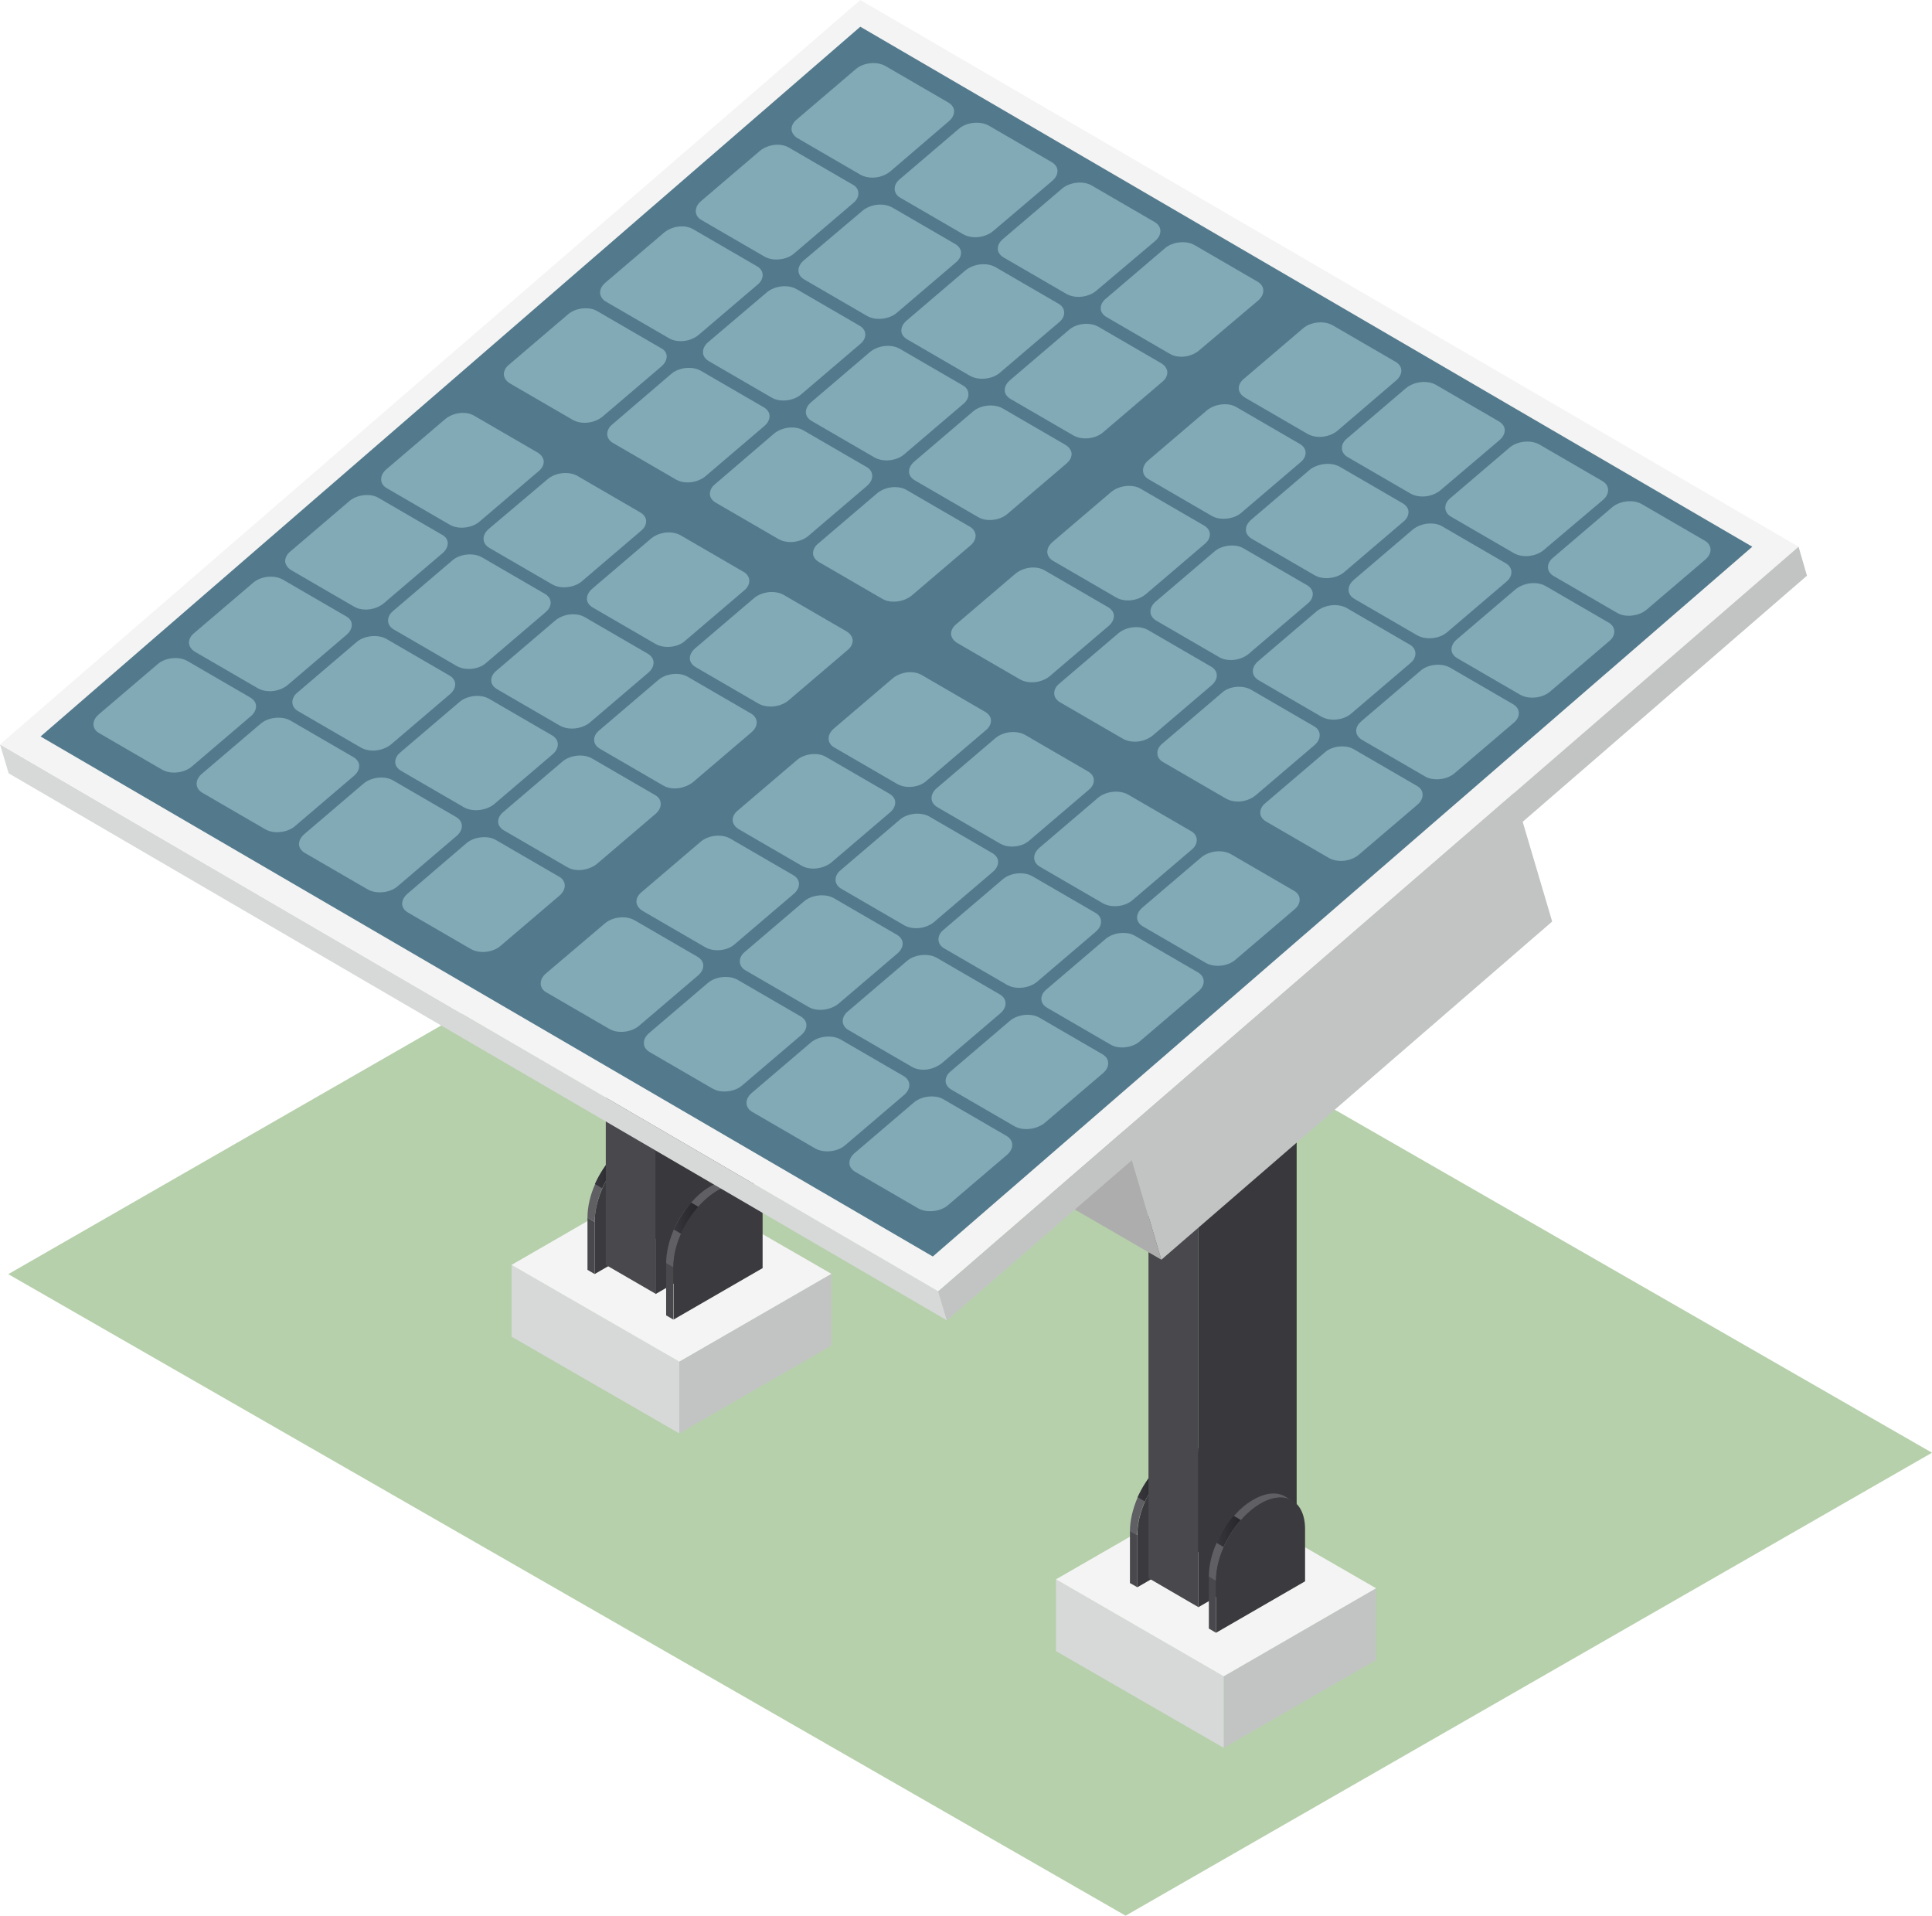 <svg width="467" height="463" viewBox="0 0 467 463" fill="none" xmlns="http://www.w3.org/2000/svg">
<path opacity="0.4" d="M2 307.95L272.081 463L467 351.109L196.918 196L2 307.95Z" fill="#4A8B2E"/>
<path d="M295.789 422.427L332.62 401.201V383.862L295.789 405.148V422.427Z" fill="#C2C4C4"/>
<path d="M255.25 399.05L295.789 422.429V405.149L255.25 381.71V399.05Z" fill="#D7D9D9"/>
<path d="M295.789 405.148L332.62 383.862L292.082 360.484L255.25 381.71L295.789 405.148Z" fill="#F4F4F4"/>
<path d="M164.188 346.432L200.959 325.206V307.867L164.188 329.093V346.432Z" fill="#C2C4C4"/>
<path d="M123.649 323.054L164.188 346.433V329.093L123.649 305.715V323.054Z" fill="#D7D9D9"/>
<path d="M164.188 329.093L200.959 307.867L160.421 284.489L123.649 305.715L164.188 329.093Z" fill="#F4F4F4"/>
<path d="M143.739 295.31V307.926L142.005 306.91V294.294L143.739 295.31Z" fill="#48484D"/>
<path d="M143.858 286.162C144.875 283.77 146.31 281.558 148.044 279.645C149.479 278.03 151.033 276.655 152.767 275.699C155.757 273.965 158.507 273.785 160.421 274.921L162.155 275.938C160.182 274.802 157.491 274.981 154.501 276.715C152.827 277.672 151.213 279.047 149.778 280.661C148.104 282.575 146.669 284.847 145.592 287.179C144.396 289.869 143.739 292.679 143.739 295.31L142.005 294.294C142.005 291.663 142.663 288.853 143.858 286.162Z" fill="#5F5F64"/>
<path d="M154.442 276.715C160.421 273.247 165.264 275.997 165.264 282.873V295.489L143.739 307.926V295.31C143.739 288.434 148.522 280.123 154.442 276.715Z" fill="#3B3B3F"/>
<path d="M147.984 279.644L149.718 280.66C148.044 282.574 146.609 284.846 145.533 287.178L143.799 286.161C144.875 283.829 146.31 281.557 147.984 279.644Z" fill="url(#paint0_linear_21_374)"/>
<path d="M158.507 142.483L146.429 135.487V305.714L158.507 312.71V142.483Z" fill="#48484D"/>
<path d="M148.462 126.579C149.598 123.948 151.213 121.436 153.066 119.344C154.621 117.55 156.415 116.055 158.268 114.979C161.557 113.066 164.546 112.886 166.759 114.142L178.836 121.137C176.684 119.882 173.694 120.061 170.346 121.975C168.493 123.051 166.699 124.546 165.144 126.339C163.291 128.432 161.676 130.943 160.54 133.574C159.225 136.504 158.448 139.613 158.507 142.483L146.429 135.487C146.429 132.617 147.207 129.508 148.462 126.579Z" fill="#5F5F64"/>
<path d="M165.144 126.339L153.066 119.344C151.213 121.436 149.598 123.948 148.462 126.579L160.54 133.574C161.676 130.943 163.291 128.432 165.144 126.339Z" fill="url(#paint1_linear_21_374)"/>
<path d="M170.346 121.975C163.769 125.741 158.448 134.949 158.448 142.543V312.77L182.245 299.018V128.791C182.304 121.197 176.923 118.148 170.346 121.975Z" fill="#39393D"/>
<path d="M162.753 306.312V318.928L161.019 317.912V305.296L162.753 306.312Z" fill="#48484D"/>
<path d="M162.872 297.164C163.889 294.772 165.324 292.56 167.057 290.646C168.492 289.032 170.047 287.657 171.781 286.7C174.771 284.966 177.521 284.787 179.434 285.923L181.168 286.939C179.195 285.803 176.505 285.982 173.515 287.716C171.841 288.673 170.226 290.048 168.791 291.663C167.117 293.576 165.682 295.848 164.606 298.18C163.41 300.871 162.752 303.681 162.752 306.312L161.019 305.295C161.019 302.664 161.736 299.854 162.872 297.164Z" fill="#5F5F64"/>
<path d="M173.515 287.716C179.494 284.248 184.337 286.999 184.337 293.875V306.491L162.812 318.927V306.311C162.753 299.435 167.536 291.124 173.515 287.716Z" fill="#3B3B3F"/>
<path d="M167.057 290.646L168.792 291.662C167.117 293.575 165.682 295.847 164.606 298.179L162.872 297.163C163.948 294.831 165.383 292.559 167.057 290.646Z" fill="url(#paint2_linear_21_374)"/>
<path d="M274.922 371.006V383.622L273.128 382.606V369.99L274.922 371.006Z" fill="#48484D"/>
<path d="M274.981 361.917C276.058 359.526 277.433 357.313 279.167 355.4C280.602 353.786 282.156 352.411 283.89 351.454C286.88 349.72 289.63 349.541 291.544 350.677L293.278 351.693C291.305 350.557 288.614 350.736 285.624 352.47C283.95 353.427 282.336 354.802 280.901 356.417C279.227 358.33 277.792 360.602 276.715 362.934C275.52 365.625 274.862 368.435 274.862 371.066L273.128 370.049C273.128 367.418 273.845 364.608 274.981 361.917Z" fill="#5F5F64"/>
<path d="M285.624 352.41C291.604 348.942 296.447 351.693 296.447 358.569V371.185L274.922 383.621V371.005C274.862 364.189 279.645 355.878 285.624 352.41Z" fill="#3B3B3F"/>
<path d="M279.167 355.339L280.901 356.356C279.227 358.269 277.792 360.541 276.715 362.873L274.981 361.857C276.058 359.525 277.493 357.253 279.167 355.339Z" fill="url(#paint3_linear_21_374)"/>
<path d="M289.63 218.238L277.612 211.243V381.41L289.63 388.405V218.238Z" fill="#48484D"/>
<path d="M279.645 202.274C280.781 199.643 282.396 197.132 284.249 195.039C285.804 193.245 287.597 191.75 289.451 190.674C292.739 188.761 295.729 188.582 297.941 189.837L310.019 196.833C307.867 195.577 304.877 195.757 301.529 197.67C299.675 198.746 297.882 200.241 296.327 202.035C294.474 204.127 292.859 206.639 291.723 209.269C290.408 212.199 289.63 215.308 289.69 218.178L277.612 211.183C277.553 208.373 278.33 205.263 279.645 202.274Z" fill="#5F5F64"/>
<path d="M296.327 202.035L284.249 195.04C282.396 197.132 280.781 199.643 279.645 202.274L291.723 209.27C292.859 206.699 294.474 204.188 296.327 202.035Z" fill="url(#paint4_linear_21_374)"/>
<path d="M301.529 197.67C294.952 201.437 289.63 210.645 289.63 218.238V388.465L313.427 374.713V204.486C313.427 196.893 308.106 193.843 301.529 197.67Z" fill="#39393D"/>
<path d="M293.935 382.009V394.625L292.201 393.608V380.992L293.935 382.009Z" fill="#48484D"/>
<path d="M294.055 372.919C295.071 370.528 296.506 368.315 298.24 366.402C299.675 364.788 301.23 363.413 302.964 362.456C305.953 360.722 308.704 360.543 310.617 361.679L312.351 362.695C310.378 361.559 307.687 361.738 304.698 363.472C303.024 364.429 301.409 365.804 299.974 367.419C298.3 369.332 296.865 371.604 295.789 373.936C294.593 376.627 293.935 379.437 293.935 382.067L292.201 381.051C292.201 378.42 292.859 375.61 294.055 372.919Z" fill="#5F5F64"/>
<path d="M304.638 363.413C310.617 359.945 315.46 362.695 315.46 369.571V382.187L293.935 394.624V382.008C293.935 375.191 298.719 366.88 304.638 363.413Z" fill="#3B3B3F"/>
<path d="M298.181 366.343L299.914 367.359C298.24 369.273 296.805 371.545 295.729 373.877L293.995 372.86C295.071 370.528 296.506 368.256 298.181 366.343Z" fill="url(#paint5_linear_21_374)"/>
<path d="M280.721 304.458L69.358 181.885L59.134 147.266L270.497 269.899L280.721 304.458Z" fill="#ADADAD"/>
<path d="M153.604 65.531L59.134 147.266L270.497 269.899L364.968 188.164L153.604 65.531Z" fill="#F4F4F4"/>
<path d="M63.558 146.429L153.604 68.461L359.885 188.164L269.899 266.072L63.558 146.429Z" fill="#345E7A"/>
<path d="M364.968 188.164L375.192 222.724L280.721 304.459L270.497 269.899L364.968 188.164Z" fill="#C2C4C4"/>
<path d="M228.882 319.108L2.092 186.909L-0 179.913L226.789 312.112L228.882 319.108Z" fill="#D7D9D9"/>
<path d="M207.955 0L-0 179.913L226.79 312.112L434.745 132.139L207.955 0Z" fill="#F4F4F4"/>
<path d="M9.806 178L207.955 6.458L423.564 132.14L225.474 303.682L9.806 178Z" fill="#537A8C"/>
<path d="M434.745 132.14L436.778 139.135L228.882 319.108L226.789 312.112L434.745 132.14Z" fill="#C2C4C4"/>
<path opacity="0.5" d="M343.323 162.155L329.093 174.293C328.196 175.07 327.718 175.967 327.837 176.864C327.897 177.641 328.435 178.359 329.272 178.837L344.519 187.686C345.297 188.164 346.253 188.344 347.329 188.344C348.944 188.344 350.558 187.806 351.634 186.849L365.865 174.711C366.762 173.994 367.18 173.097 367.12 172.2C367.061 171.363 366.522 170.645 365.685 170.167L350.439 161.318C349.661 160.899 348.705 160.66 347.628 160.66C345.954 160.66 344.4 161.198 343.323 162.155ZM297.822 131.841C298.898 131.841 299.855 132.08 300.632 132.558L315.879 141.407C316.716 141.886 317.254 142.603 317.314 143.38C317.374 144.277 316.955 145.174 316.058 145.892L301.828 158.029C300.692 158.986 299.078 159.524 297.523 159.524C296.447 159.524 295.49 159.285 294.773 158.867L279.526 150.017C278.689 149.539 278.15 148.822 278.091 147.984C278.031 147.088 278.449 146.191 279.346 145.413L293.577 133.276C294.593 132.379 296.208 131.841 297.822 131.841ZM322.635 146.25C323.712 146.25 324.668 146.49 325.446 146.908L340.692 155.757C341.589 156.236 342.068 157.013 342.127 157.79C342.187 158.687 341.769 159.584 340.872 160.301L326.641 172.439C325.565 173.396 323.951 173.934 322.336 173.934C321.26 173.934 320.303 173.695 319.526 173.276L304.279 164.427C303.442 163.949 302.904 163.231 302.844 162.394C302.785 161.497 303.203 160.6 304.1 159.823L318.33 147.685C319.467 146.789 321.081 146.25 322.635 146.25ZM161.377 156.355C160.301 156.355 159.345 156.116 158.567 155.698L143.32 146.848C142.483 146.37 141.945 145.653 141.885 144.875C141.826 143.978 142.244 143.082 143.141 142.304L157.371 130.167C158.448 129.27 160.062 128.672 161.617 128.672C162.693 128.672 163.649 128.911 164.427 129.329L179.674 138.179C180.571 138.657 181.049 139.434 181.109 140.212C181.168 141.108 180.75 142.005 179.853 142.723L165.623 154.86C164.606 155.817 162.992 156.355 161.377 156.355ZM186.251 170.765C185.175 170.765 184.218 170.526 183.441 170.107L168.194 161.258C167.357 160.78 166.818 160.062 166.759 159.285C166.699 158.388 167.117 157.491 168.014 156.714L182.245 144.576C183.321 143.679 184.935 143.082 186.55 143.082C187.626 143.082 188.583 143.321 189.36 143.739L204.607 152.588C205.504 153.127 205.982 153.844 206.101 154.621C206.161 155.518 205.743 156.415 204.846 157.133L190.615 169.27C189.479 170.227 187.865 170.765 186.251 170.765ZM272.949 117.431C274.025 117.431 274.982 117.67 275.759 118.148L291.006 126.998C291.843 127.476 292.381 128.193 292.441 128.971C292.5 129.868 292.082 130.764 291.185 131.482L276.955 143.62C275.819 144.576 274.204 145.114 272.65 145.114C271.573 145.114 270.617 144.875 269.899 144.457L254.652 135.608C253.756 135.129 253.277 134.412 253.158 133.575C253.098 132.678 253.516 131.781 254.413 131.004L268.644 118.866C269.72 117.969 271.334 117.431 272.949 117.431ZM219.734 190.197C218.718 190.197 217.761 189.958 216.984 189.54L201.737 180.69C200.84 180.212 200.361 179.495 200.302 178.658C200.242 177.761 200.661 176.864 201.557 176.086L215.788 163.949C216.864 163.052 218.478 162.454 220.033 162.454C221.109 162.454 222.066 162.693 222.843 163.172L238.09 172.021C238.927 172.499 239.465 173.216 239.525 173.994C239.585 174.891 239.166 175.788 238.269 176.505L224.039 188.643C222.963 189.659 221.348 190.197 219.734 190.197ZM239.465 97.999C240.542 97.999 241.498 98.238 242.276 98.656L257.522 107.506C258.419 108.044 258.898 108.761 259.017 109.538C259.077 110.435 258.658 111.272 257.762 112.05L243.531 124.187C242.455 125.144 240.84 125.682 239.226 125.682C238.15 125.682 237.193 125.443 236.416 124.965L221.169 116.116C220.332 115.637 219.794 114.92 219.734 114.142C219.674 113.246 220.093 112.349 220.99 111.571L235.22 99.434C236.237 98.537 237.851 97.999 239.465 97.999ZM210.287 85.084C211.363 84.187 212.978 83.589 214.592 83.589C215.668 83.589 216.625 83.828 217.402 84.247L232.649 93.096C233.546 93.574 234.024 94.292 234.084 95.129C234.144 96.025 233.725 96.922 232.828 97.64L218.598 109.778C217.522 110.734 215.907 111.272 214.293 111.272C213.217 111.272 212.26 111.033 211.483 110.615L196.236 101.766C195.399 101.287 194.861 100.57 194.801 99.792C194.741 98.895 195.16 97.999 196.057 97.221L210.287 85.084ZM187.088 104.815C188.224 103.858 189.838 103.32 191.393 103.32C192.469 103.32 193.426 103.559 194.143 103.978L209.39 112.827C210.287 113.305 210.765 114.023 210.825 114.86C210.885 115.757 210.466 116.654 209.57 117.431L195.339 129.569C194.263 130.465 192.648 131.004 191.094 131.004C190.018 131.004 189.061 130.764 188.284 130.346L173.037 121.497C172.2 121.018 171.662 120.301 171.602 119.524C171.542 118.627 171.96 117.73 172.857 117.012L187.088 104.815ZM246.341 238.748C245.265 238.748 244.308 238.509 243.531 238.09L228.284 229.241C227.387 228.763 226.909 227.986 226.849 227.208C226.789 226.311 227.208 225.415 228.105 224.697L242.335 212.559C243.412 211.603 245.026 211.065 246.64 211.065C247.716 211.065 248.673 211.304 249.45 211.722L264.697 220.571C265.594 221.05 266.073 221.767 266.132 222.604C266.192 223.501 265.774 224.398 264.877 225.175L250.646 237.313C249.57 238.21 247.956 238.748 246.341 238.748ZM271.215 253.158C270.138 253.158 269.182 252.919 268.404 252.44L253.158 243.591C252.321 243.113 251.782 242.395 251.723 241.618C251.663 240.721 252.081 239.824 252.978 239.107L267.209 226.969C268.285 226.012 269.959 225.474 271.514 225.474C272.59 225.474 273.547 225.714 274.264 226.132L289.511 234.981C290.348 235.46 290.886 236.177 290.946 237.014C291.006 237.911 290.587 238.808 289.69 239.585L275.46 251.723C274.443 252.62 272.829 253.158 271.215 253.158ZM216.027 145.413C214.951 145.413 213.994 145.174 213.217 144.696L197.97 135.847C197.133 135.368 196.595 134.651 196.535 133.874C196.475 132.977 196.894 132.08 197.791 131.362L212.021 119.225C213.157 118.268 214.771 117.73 216.326 117.73C217.402 117.73 218.359 117.969 219.076 118.388L234.323 127.237C235.22 127.715 235.698 128.492 235.818 129.27C235.878 130.167 235.459 131.063 234.562 131.841L220.332 143.978C219.196 144.875 217.641 145.413 216.027 145.413ZM274.623 151.572C275.699 151.572 276.656 151.811 277.433 152.23L292.68 161.079C293.517 161.557 294.055 162.275 294.115 163.052C294.175 163.949 293.756 164.846 292.859 165.623L278.629 177.761C277.553 178.658 275.938 179.255 274.324 179.255C273.247 179.255 272.291 179.016 271.514 178.598L256.267 169.749C255.37 169.27 254.892 168.493 254.832 167.716C254.772 166.819 255.191 165.922 256.087 165.204L270.318 153.067C271.454 152.11 273.068 151.572 274.623 151.572ZM249.749 137.162C250.826 137.162 251.782 137.401 252.56 137.88L267.806 146.729C268.644 147.207 269.182 147.925 269.242 148.702C269.301 149.599 268.883 150.496 267.986 151.273L253.755 163.411C252.679 164.308 251.065 164.905 249.45 164.905C248.374 164.905 247.417 164.666 246.64 164.248L231.393 155.399C230.497 154.86 230.018 154.143 229.899 153.366C229.839 152.469 230.257 151.572 231.154 150.854L245.385 138.717C246.58 137.7 248.195 137.162 249.749 137.162ZM299.496 165.982C300.572 165.982 301.529 166.221 302.306 166.639L317.553 175.489C318.45 175.967 318.928 176.684 318.988 177.521C319.048 178.418 318.629 179.315 317.733 180.092L303.502 192.23C302.426 193.127 300.812 193.725 299.257 193.725C298.181 193.725 297.224 193.486 296.447 193.067L281.2 184.218C280.303 183.74 279.825 182.963 279.765 182.185C279.705 181.288 280.124 180.391 281.02 179.674L295.251 167.536C296.267 166.52 297.882 165.982 299.496 165.982ZM324.429 180.391C325.505 180.391 326.462 180.631 327.18 181.049L342.426 189.898C343.323 190.377 343.802 191.094 343.861 191.931C343.921 192.828 343.503 193.725 342.606 194.502L328.375 206.64C327.299 207.537 325.685 208.075 324.13 208.075C323.054 208.075 322.097 207.836 321.32 207.417L306.073 198.568C305.236 198.09 304.698 197.372 304.638 196.595C304.578 195.698 304.997 194.801 305.894 194.084L320.124 181.946C321.2 180.93 322.815 180.391 324.429 180.391ZM85.023 150.854C85.083 151.751 84.665 152.648 83.768 153.425L69.537 165.563C68.461 166.46 66.847 167.058 65.233 167.058C64.156 167.058 63.2 166.819 62.422 166.4L47.175 157.551C46.279 157.013 45.8 156.295 45.681 155.518C45.621 154.621 46.039 153.724 46.936 153.007L61.167 140.869C62.243 139.913 63.857 139.374 65.472 139.374C66.548 139.374 67.505 139.614 68.282 140.032L83.529 148.881C84.485 149.36 84.964 150.077 85.023 150.854ZM269.481 219.017C268.404 219.017 267.448 218.778 266.67 218.359L251.424 209.51C250.587 209.032 250.048 208.314 249.989 207.477C249.929 206.58 250.347 205.683 251.244 204.906L265.475 192.768C266.551 191.871 268.165 191.333 269.78 191.333C270.856 191.333 271.813 191.573 272.59 191.991L287.837 200.84C288.734 201.319 289.212 202.036 289.272 202.873C289.331 203.77 288.913 204.667 288.016 205.384L273.786 217.522C272.709 218.479 271.095 219.017 269.481 219.017ZM294.354 233.427C293.278 233.427 292.321 233.187 291.544 232.769L276.297 223.92C275.46 223.441 274.922 222.724 274.862 221.947C274.802 221.05 275.221 220.153 276.118 219.376L290.348 207.238C291.424 206.341 293.039 205.743 294.653 205.743C295.729 205.743 296.686 205.982 297.463 206.401L312.71 215.25C313.607 215.728 314.085 216.446 314.145 217.283C314.205 218.18 313.786 219.077 312.889 219.794L298.659 231.932C297.583 232.889 295.968 233.427 294.354 233.427ZM221.468 224.338C220.392 224.338 219.435 224.099 218.658 223.681L203.411 214.831C202.514 214.353 202.036 213.576 201.976 212.799C201.916 211.902 202.335 211.005 203.232 210.287L217.462 198.15C218.538 197.193 220.153 196.655 221.767 196.655C222.843 196.655 223.8 196.894 224.577 197.313L239.824 206.162C240.661 206.64 241.199 207.357 241.259 208.135C241.319 209.032 240.9 209.929 240.003 210.706L225.773 222.844C224.637 223.8 223.023 224.338 221.468 224.338ZM244.607 204.607C243.531 204.607 242.634 204.368 241.857 203.949L226.61 195.1C225.773 194.622 225.235 193.904 225.175 193.067C225.115 192.17 225.534 191.274 226.431 190.496L240.661 178.359C241.737 177.462 243.352 176.924 244.906 176.924C245.983 176.924 246.939 177.163 247.717 177.581L262.963 186.43C263.8 186.909 264.339 187.626 264.398 188.404C264.458 189.3 264.04 190.197 263.143 190.915L248.912 203.053C247.836 204.069 246.222 204.607 244.607 204.607ZM215.19 41.436C214.114 42.333 212.499 42.931 210.885 42.931C209.809 42.931 208.852 42.691 208.075 42.273L192.828 33.424C191.931 32.886 191.453 32.168 191.333 31.391C191.273 30.494 191.692 29.597 192.589 28.88L206.819 16.742C207.895 15.785 209.51 15.247 211.124 15.247C212.2 15.247 213.157 15.486 213.934 15.905L229.181 24.754C230.018 25.232 230.556 25.95 230.616 26.727C230.676 27.624 230.257 28.521 229.361 29.298L215.19 41.436ZM264.937 70.315C263.86 71.212 262.246 71.75 260.691 71.75C259.615 71.75 258.658 71.511 257.881 71.092L242.634 62.243C241.797 61.765 241.259 61.047 241.199 60.27C241.14 59.373 241.558 58.476 242.455 57.759L256.685 45.621C257.762 44.664 259.436 44.126 261.05 44.126C262.126 44.126 263.023 44.366 263.801 44.784L279.047 53.633C279.884 54.112 280.422 54.829 280.482 55.666C280.542 56.563 280.124 57.46 279.227 58.237L264.937 70.315ZM240.063 55.846C238.987 56.742 237.373 57.34 235.758 57.34C234.682 57.34 233.725 57.101 232.948 56.683L217.701 47.834C216.804 47.355 216.326 46.578 216.266 45.801C216.206 44.904 216.625 44.007 217.522 43.289L231.752 31.152C232.828 30.195 234.443 29.657 236.117 29.657C237.193 29.657 238.15 29.896 238.927 30.315L254.174 39.164C255.011 39.642 255.549 40.36 255.609 41.137C255.669 42.034 255.25 42.931 254.353 43.708L240.063 55.846ZM289.81 84.725C288.734 85.622 287.119 86.22 285.565 86.22C284.488 86.22 283.532 85.981 282.754 85.502L267.508 76.653C266.671 76.175 266.132 75.457 266.072 74.68C266.013 73.783 266.431 72.886 267.328 72.169L281.559 60.031C282.635 59.074 284.249 58.536 285.923 58.536C286.94 58.536 287.897 58.775 288.674 59.194L303.921 68.043C304.758 68.521 305.296 69.239 305.356 70.076C305.415 70.973 304.997 71.87 304.1 72.647L289.81 84.725ZM373.1 132.977C372.023 133.874 370.409 134.412 368.854 134.412C367.778 134.412 366.821 134.173 366.044 133.754L350.797 124.905C349.9 124.427 349.422 123.649 349.362 122.872C349.303 121.975 349.721 121.078 350.618 120.361L364.848 108.223C365.925 107.266 367.539 106.728 369.213 106.728C370.289 106.728 371.246 106.967 372.023 107.386L387.27 116.235C388.107 116.713 388.645 117.431 388.705 118.268C388.765 119.165 388.346 120.062 387.45 120.839L373.1 132.977ZM348.166 118.507C347.09 119.404 345.476 120.002 343.861 120.002C342.785 120.002 341.828 119.763 341.051 119.344L325.804 110.495C324.908 110.017 324.429 109.239 324.369 108.462C324.31 107.565 324.728 106.668 325.625 105.951L339.855 93.813C340.932 92.916 342.546 92.318 344.22 92.318C345.296 92.318 346.253 92.558 347.03 92.976L362.277 101.825C363.114 102.304 363.652 103.021 363.712 103.798C363.772 104.695 363.354 105.592 362.457 106.369L348.166 118.507ZM323.293 104.097C322.217 104.994 320.602 105.592 318.988 105.592C317.912 105.592 316.955 105.353 316.178 104.934L300.931 96.085C300.034 95.547 299.556 94.83 299.436 94.052C299.377 93.156 299.795 92.259 300.692 91.541L314.922 79.403C315.999 78.447 317.613 77.909 319.227 77.909C320.304 77.909 321.26 78.148 322.038 78.566L337.284 87.415C338.121 87.894 338.66 88.611 338.719 89.389C338.779 90.285 338.361 91.182 337.464 91.96L323.293 104.097ZM161.138 85.981C161.198 86.877 160.78 87.774 159.883 88.552L145.652 100.689C144.576 101.586 142.962 102.184 141.347 102.184C140.271 102.184 139.314 101.945 138.537 101.526L123.29 92.677C122.393 92.139 121.915 91.422 121.795 90.644C121.736 89.747 122.154 88.85 123.051 88.133L137.281 75.995C138.358 75.039 139.972 74.501 141.586 74.501C142.663 74.501 143.619 74.74 144.397 75.218L159.643 84.067C160.6 84.546 161.078 85.203 161.138 85.981ZM108.223 131.123C108.282 132.02 107.864 132.917 106.967 133.694L92.737 145.832C91.66 146.729 90.046 147.327 88.432 147.327C87.355 147.327 86.399 147.088 85.681 146.669L70.434 137.82C69.538 137.282 69.059 136.564 68.94 135.787C68.88 134.89 69.298 133.993 70.195 133.276L84.426 121.138C85.502 120.181 87.116 119.643 88.731 119.643C89.807 119.643 90.764 119.882 91.541 120.361L106.788 129.21C107.625 129.628 108.163 130.346 108.223 131.123ZM131.422 111.392C131.482 112.289 131.063 113.186 130.166 113.903L115.936 126.041C114.86 126.998 113.185 127.536 111.571 127.536C110.495 127.536 109.598 127.297 108.821 126.878L93.574 118.029C92.677 117.551 92.198 116.833 92.139 115.996C92.079 115.099 92.498 114.202 93.394 113.425L107.625 101.287C108.701 100.39 110.315 99.792 111.87 99.792C112.946 99.792 113.903 100.032 114.68 100.51L129.927 109.359C130.824 109.897 131.302 110.615 131.422 111.392ZM90.166 181.408C89.089 181.408 88.133 181.169 87.355 180.75L72.109 171.901C71.212 171.423 70.733 170.645 70.674 169.868C70.614 168.971 71.032 168.074 71.929 167.357L86.159 155.219C87.236 154.263 88.85 153.724 90.524 153.724C91.601 153.724 92.557 153.964 93.335 154.382L108.581 163.231C109.418 163.71 109.957 164.427 110.017 165.204C110.076 166.101 109.658 166.998 108.761 167.775L94.531 179.913C93.335 180.87 91.72 181.408 90.166 181.408ZM207.477 46.578C207.537 47.475 207.118 48.372 206.221 49.089L191.991 61.227C190.915 62.184 189.3 62.722 187.626 62.722C186.55 62.722 185.653 62.482 184.876 62.064L169.629 53.215C168.732 52.736 168.253 52.019 168.194 51.182C168.134 50.285 168.553 49.388 169.449 48.611L183.68 36.473C184.756 35.576 186.37 34.978 187.925 34.978C189.001 34.978 189.958 35.218 190.735 35.696L205.982 44.545C206.939 45.023 207.417 45.741 207.477 46.578ZM184.337 66.309C184.397 67.206 183.979 68.103 183.082 68.82L168.851 80.958C167.715 81.915 166.101 82.453 164.546 82.453C163.47 82.453 162.514 82.214 161.796 81.795L146.549 72.946C145.652 72.468 145.174 71.69 145.054 70.913C144.995 70.016 145.413 69.119 146.31 68.342L160.54 56.204C161.617 55.307 163.231 54.709 164.786 54.709C165.862 54.709 166.819 54.949 167.596 55.427L182.843 64.276C183.74 64.754 184.278 65.472 184.337 66.309ZM397.973 147.386C396.897 148.283 395.282 148.822 393.668 148.822C392.592 148.822 391.635 148.582 390.858 148.104L375.611 139.255C374.774 138.777 374.236 138.059 374.176 137.282C374.116 136.385 374.535 135.488 375.431 134.771L389.662 122.633C390.738 121.676 392.412 121.138 394.027 121.138C395.103 121.138 396 121.377 396.777 121.796L412.024 130.645C412.861 131.123 413.399 131.841 413.459 132.678C413.519 133.575 413.1 134.472 412.203 135.249L397.973 147.386ZM87.834 189.42C88.91 188.463 90.584 187.925 92.198 187.925C93.275 187.925 94.172 188.164 94.949 188.583L110.196 197.432C111.033 197.91 111.571 198.628 111.631 199.465C111.691 200.362 111.272 201.259 110.375 202.036L96.145 214.174C95.069 215.13 93.454 215.669 91.78 215.669C90.704 215.669 89.747 215.429 88.97 215.011L73.723 206.162C72.886 205.683 72.348 204.966 72.288 204.189C72.228 203.292 72.647 202.395 73.544 201.618L87.834 189.42ZM195.937 252.022C197.013 251.065 198.628 250.527 200.302 250.527C201.378 250.527 202.335 250.766 203.112 251.185L218.359 260.034C219.196 260.512 219.734 261.23 219.794 262.067C219.854 262.964 219.435 263.861 218.538 264.638L204.308 276.776C203.232 277.732 201.617 278.27 199.943 278.27C198.867 278.27 197.91 278.031 197.133 277.613L181.886 268.763C181.049 268.285 180.511 267.568 180.451 266.731C180.391 265.834 180.81 264.937 181.707 264.16L195.937 252.022ZM171.064 237.612C172.14 236.655 173.754 236.117 175.429 236.117C176.505 236.117 177.461 236.356 178.239 236.775L193.486 245.624C194.323 246.102 194.861 246.82 194.92 247.597C194.98 248.494 194.562 249.391 193.665 250.168L179.434 262.306C178.358 263.263 176.684 263.801 175.07 263.801C173.994 263.801 173.097 263.562 172.319 263.143L157.072 254.294C156.235 253.816 155.697 253.098 155.638 252.261C155.578 251.364 155.996 250.467 156.893 249.69L171.064 237.612ZM146.19 223.202C147.267 222.246 148.881 221.707 150.495 221.707C151.572 221.707 152.528 221.947 153.306 222.365L168.552 231.214C169.389 231.693 169.928 232.41 169.987 233.187C170.047 234.084 169.629 234.981 168.732 235.759L154.501 247.896C153.425 248.853 151.751 249.391 150.137 249.391C149.06 249.391 148.164 249.152 147.386 248.733L132.139 239.884C131.242 239.406 130.764 238.688 130.704 237.851C130.645 236.954 131.063 236.057 131.96 235.28L146.19 223.202ZM23.857 172.678L38.087 160.541C39.163 159.584 40.778 159.046 42.392 159.046C43.468 159.046 44.425 159.285 45.202 159.704L60.449 168.553C61.286 169.031 61.824 169.749 61.884 170.526C61.944 171.423 61.526 172.32 60.629 173.097L46.398 185.235C45.322 186.191 43.648 186.729 42.033 186.729C40.957 186.729 40.06 186.49 39.283 186.072L24.036 177.223C23.139 176.744 22.661 176.027 22.601 175.19C22.541 174.353 22.96 173.456 23.857 172.678ZM62.961 174.95C64.037 173.994 65.651 173.456 67.325 173.456C68.401 173.456 69.358 173.695 70.135 174.113L85.382 182.963C86.219 183.441 86.758 184.158 86.817 184.936C86.877 185.833 86.459 186.729 85.562 187.507L71.331 199.644C70.255 200.601 68.581 201.139 66.966 201.139C65.89 201.139 64.993 200.9 64.216 200.481L48.969 191.632C48.132 191.154 47.594 190.436 47.534 189.599C47.474 188.703 47.893 187.806 48.79 187.028L62.961 174.95ZM115.039 195.818C113.963 195.818 113.006 195.579 112.229 195.16L96.982 186.311C96.145 185.833 95.607 185.115 95.547 184.338C95.487 183.441 95.906 182.544 96.802 181.826L111.033 169.689C112.109 168.732 113.783 168.194 115.398 168.194C116.474 168.194 117.371 168.433 118.148 168.852L133.395 177.701C134.232 178.179 134.77 178.897 134.83 179.734C134.89 180.631 134.471 181.528 133.574 182.305L119.344 194.443C118.268 195.28 116.653 195.818 115.039 195.818ZM112.707 203.83C113.783 202.873 115.458 202.335 117.072 202.335C118.148 202.335 119.105 202.574 119.822 202.993L135.069 211.842C135.966 212.32 136.444 213.038 136.504 213.875C136.564 214.772 136.145 215.669 135.249 216.446L121.018 228.583C119.942 229.54 118.328 230.078 116.713 230.078C115.637 230.078 114.68 229.839 113.903 229.421L98.656 220.571C97.819 220.093 97.281 219.376 97.221 218.598C97.161 217.701 97.58 216.805 98.477 216.027L112.707 203.83ZM220.87 266.491C221.946 265.535 223.621 264.997 225.235 264.997C226.311 264.997 227.268 265.236 227.985 265.654L243.232 274.503C244.069 274.982 244.607 275.699 244.667 276.536C244.727 277.433 244.308 278.33 243.412 279.107L229.181 291.245C228.105 292.202 226.49 292.74 224.816 292.74C223.74 292.74 222.783 292.501 222.006 292.082L206.759 283.233C205.922 282.755 205.384 282.037 205.324 281.26C205.265 280.363 205.683 279.466 206.58 278.689L220.87 266.491ZM262.605 78.267C263.681 78.267 264.638 78.507 265.415 78.925L280.662 87.774C281.559 88.312 282.037 89.03 282.156 89.807C282.216 90.704 281.798 91.601 280.901 92.318L266.67 104.456C265.594 105.413 263.98 105.951 262.365 105.951C261.289 105.951 260.333 105.712 259.555 105.293L244.308 96.444C243.471 95.966 242.933 95.248 242.873 94.471C242.814 93.574 243.232 92.677 244.129 91.9L258.359 79.762C259.436 78.805 260.99 78.267 262.605 78.267ZM208.553 50.883C209.629 49.986 211.244 49.448 212.798 49.448C213.875 49.448 214.831 49.687 215.609 50.106L230.855 58.955C231.692 59.433 232.23 60.151 232.29 60.928C232.35 61.825 231.932 62.722 231.035 63.439L216.804 75.577C215.728 76.534 214.054 77.072 212.44 77.072C211.363 77.072 210.466 76.832 209.689 76.414L194.442 67.565C193.605 67.086 193.067 66.369 193.007 65.532C192.948 64.635 193.366 63.738 194.263 62.961L208.553 50.883ZM296.088 97.7C297.164 97.7 298.121 97.939 298.898 98.417L314.145 107.266C314.982 107.745 315.52 108.462 315.58 109.239C315.64 110.136 315.221 111.033 314.324 111.751L300.094 123.888C299.018 124.845 297.403 125.383 295.729 125.383C294.653 125.383 293.756 125.144 292.979 124.726L277.732 115.876C276.835 115.398 276.357 114.681 276.297 113.843C276.237 112.947 276.656 112.05 277.553 111.272L291.783 99.135C292.919 98.238 294.474 97.7 296.088 97.7ZM237.731 63.858C238.808 63.858 239.764 64.097 240.542 64.515L255.788 73.365C256.685 73.843 257.164 74.62 257.223 75.397C257.283 76.294 256.865 77.191 255.968 77.909L241.737 90.046C240.661 91.003 239.047 91.541 237.373 91.541C236.296 91.541 235.34 91.302 234.562 90.883L219.316 82.034C218.478 81.556 217.94 80.838 217.88 80.061C217.821 79.164 218.239 78.267 219.136 77.49L233.367 65.353C234.562 64.396 236.117 63.858 237.731 63.858ZM320.961 112.109C322.038 112.109 322.994 112.349 323.772 112.767L339.018 121.616C339.855 122.095 340.393 122.812 340.453 123.589C340.513 124.486 340.095 125.383 339.198 126.101L324.967 138.238C323.891 139.195 322.217 139.733 320.603 139.733C319.526 139.733 318.629 139.494 317.852 139.075L302.605 130.226C301.768 129.748 301.23 129.03 301.17 128.193C301.111 127.297 301.529 126.4 302.426 125.622L316.656 113.485C317.733 112.648 319.347 112.109 320.961 112.109ZM370.708 140.929C371.784 140.929 372.741 141.168 373.518 141.587L388.765 150.436C389.662 150.914 390.14 151.692 390.2 152.469C390.26 153.366 389.841 154.263 388.944 154.98L374.714 167.118C373.638 168.074 372.023 168.613 370.349 168.613C369.273 168.613 368.316 168.373 367.539 167.955L352.292 159.106C351.455 158.627 350.917 157.91 350.857 157.133C350.797 156.236 351.216 155.339 352.113 154.562L366.343 142.424C367.539 141.467 369.153 140.929 370.708 140.929ZM345.835 126.519C346.911 126.519 347.868 126.758 348.645 127.237L363.892 136.086C364.789 136.564 365.267 137.342 365.327 138.119C365.386 139.016 364.968 139.913 364.071 140.63L349.841 152.768C348.764 153.724 347.15 154.263 345.476 154.263C344.4 154.263 343.443 154.023 342.666 153.605L327.419 144.756C326.582 144.277 326.044 143.56 325.984 142.723C325.924 141.826 326.342 140.929 327.239 140.152L341.47 128.014C342.606 127.057 344.22 126.519 345.835 126.519ZM113.305 161.677C112.229 161.677 111.272 161.438 110.495 161.019L95.248 152.17C94.351 151.692 93.873 150.914 93.813 150.137C93.753 149.24 94.172 148.343 95.069 147.626L109.299 135.488C110.375 134.531 111.99 133.993 113.604 133.993C114.68 133.993 115.637 134.232 116.414 134.651L131.661 143.5C132.498 143.978 133.036 144.696 133.096 145.473C133.156 146.37 132.737 147.267 131.781 148.044L117.55 160.182C116.534 161.139 114.919 161.677 113.305 161.677ZM138.238 176.086C137.162 176.086 136.205 175.847 135.428 175.429L120.181 166.58C119.344 166.101 118.806 165.384 118.746 164.607C118.686 163.71 119.105 162.813 120.002 162.095L134.232 149.958C135.368 149.001 136.982 148.463 138.537 148.463C139.613 148.463 140.57 148.702 141.287 149.12L156.534 157.97C157.371 158.448 157.91 159.165 157.969 160.003C158.029 160.899 157.611 161.796 156.714 162.574L142.483 174.711C141.407 175.548 139.853 176.086 138.238 176.086ZM163.111 190.556C162.035 190.556 161.079 190.317 160.301 189.839L145.054 180.989C144.217 180.511 143.679 179.794 143.619 179.016C143.56 178.119 143.978 177.223 144.875 176.505L159.105 164.367C160.182 163.411 161.856 162.873 163.41 162.873C164.487 162.873 165.443 163.112 166.161 163.53L181.408 172.379C182.305 172.858 182.783 173.575 182.902 174.412C182.962 175.309 182.544 176.206 181.647 176.983L167.416 189.121C166.28 189.958 164.666 190.556 163.111 190.556ZM162.214 90.405C163.291 89.448 164.905 88.91 166.519 88.91C167.596 88.91 168.552 89.15 169.33 89.568L184.577 98.417C185.414 98.895 185.952 99.613 186.012 100.39C186.071 101.287 185.653 102.184 184.756 102.961L170.526 115.099C169.449 115.996 167.835 116.594 166.221 116.594C165.144 116.594 164.188 116.355 163.47 115.936L148.223 107.087C147.326 106.609 146.848 105.831 146.788 105.054C146.729 104.157 147.147 103.26 148.044 102.543L162.214 90.405ZM185.414 70.614C186.49 69.717 188.104 69.179 189.659 69.179C190.735 69.179 191.692 69.418 192.469 69.837L207.716 78.686C208.553 79.164 209.091 79.882 209.151 80.659C209.211 81.556 208.792 82.453 207.895 83.17L193.665 95.308C192.589 96.265 190.915 96.803 189.36 96.803C188.284 96.803 187.327 96.564 186.61 96.145L171.363 87.296C170.525 86.818 169.987 86.1 169.928 85.263C169.868 84.366 170.286 83.469 171.183 82.692L185.414 70.614ZM132.438 115.757C133.515 114.86 135.129 114.322 136.684 114.322C137.76 114.322 138.716 114.561 139.494 114.979L154.741 123.829C155.578 124.307 156.116 125.024 156.176 125.802C156.235 126.699 155.817 127.596 154.92 128.313L140.69 140.451C139.613 141.407 137.939 141.945 136.325 141.945C135.249 141.945 134.352 141.706 133.574 141.288L118.327 132.439C117.49 131.96 116.952 131.243 116.893 130.406C116.833 129.509 117.251 128.612 118.148 127.835L132.438 115.757ZM223.202 258.539C222.126 258.539 221.169 258.3 220.392 257.822L205.145 248.972C204.248 248.494 203.77 247.717 203.71 246.94C203.65 246.043 204.069 245.146 204.966 244.428L219.196 232.291C220.272 231.334 221.887 230.796 223.561 230.796C224.637 230.796 225.594 231.035 226.371 231.454L241.618 240.303C242.455 240.781 242.993 241.499 243.053 242.336C243.113 243.232 242.694 244.129 241.797 244.907L227.567 257.044C226.371 257.941 224.816 258.539 223.202 258.539ZM139.912 210.287C138.836 210.287 137.879 210.048 137.102 209.57L121.855 200.721C121.018 200.242 120.48 199.525 120.42 198.747C120.36 197.851 120.779 196.954 121.676 196.236L135.906 184.099C136.982 183.142 138.657 182.604 140.271 182.604C141.347 182.604 142.244 182.843 143.021 183.261L158.268 192.111C159.165 192.589 159.644 193.306 159.703 194.144C159.763 195.04 159.344 195.937 158.448 196.715L144.217 208.852C143.141 209.689 141.527 210.287 139.912 210.287ZM173.395 229.66C172.319 229.66 171.363 229.421 170.585 229.002L155.338 220.153C154.442 219.615 153.963 218.897 153.844 218.12C153.784 217.223 154.202 216.326 155.099 215.609L169.33 203.471C170.406 202.514 172.02 201.976 173.635 201.976C174.711 201.976 175.668 202.215 176.445 202.634L191.692 211.483C192.529 211.961 193.067 212.679 193.127 213.456C193.187 214.353 192.768 215.25 191.871 216.027L177.641 228.165C176.624 229.122 175.01 229.66 173.395 229.66ZM198.269 244.07C197.193 244.07 196.236 243.83 195.518 243.412L180.272 234.563C179.375 234.084 178.896 233.307 178.837 232.53C178.777 231.633 179.195 230.736 180.092 230.019L194.323 217.881C195.399 216.924 197.013 216.386 198.687 216.386C199.764 216.386 200.72 216.625 201.498 217.044L216.744 225.893C217.581 226.371 218.12 227.089 218.18 227.866C218.239 228.763 217.821 229.66 216.924 230.437L202.694 242.575C201.498 243.531 199.883 244.07 198.269 244.07ZM248.075 272.889C246.999 272.889 246.042 272.65 245.265 272.231L230.018 263.382C229.181 262.904 228.643 262.186 228.583 261.409C228.523 260.512 228.942 259.615 229.839 258.898L244.069 246.76C245.145 245.803 246.82 245.265 248.434 245.265C249.51 245.265 250.407 245.505 251.184 245.923L266.431 254.772C267.268 255.251 267.807 255.968 267.866 256.805C267.926 257.702 267.508 258.599 266.611 259.376L252.38 271.514C251.244 272.351 249.69 272.889 248.075 272.889ZM196.595 209.929C195.518 209.929 194.562 209.689 193.844 209.271L178.598 200.422C177.701 199.884 177.222 199.166 177.103 198.389C177.043 197.492 177.461 196.595 178.358 195.877L192.589 183.74C193.665 182.783 195.279 182.245 196.894 182.245C197.97 182.245 198.927 182.484 199.704 182.963L214.951 191.812C215.788 192.29 216.326 193.007 216.386 193.785C216.445 194.682 216.027 195.579 215.13 196.356L200.9 208.494C199.764 209.39 198.149 209.929 196.595 209.929Z" fill="#B1DBE0"/>
<defs>
<linearGradient id="paint0_linear_21_374" x1="149.764" y1="283.425" x2="143.852" y2="283.425" gradientUnits="userSpaceOnUse">
<stop stop-color="#27262A"/>
<stop offset="0.596" stop-color="#2F2F34"/>
<stop offset="1" stop-color="#37373D"/>
</linearGradient>
<linearGradient id="paint1_linear_21_374" x1="165.156" y1="126.454" x2="148.488" y2="126.454" gradientUnits="userSpaceOnUse">
<stop stop-color="#27262A"/>
<stop offset="0.596" stop-color="#2F2F34"/>
<stop offset="1" stop-color="#37373D"/>
</linearGradient>
<linearGradient id="paint2_linear_21_374" x1="168.806" y1="294.419" x2="162.894" y2="294.419" gradientUnits="userSpaceOnUse">
<stop stop-color="#27262A"/>
<stop offset="0.596" stop-color="#2F2F34"/>
<stop offset="1" stop-color="#37373D"/>
</linearGradient>
<linearGradient id="paint3_linear_21_374" x1="280.917" y1="359.146" x2="275.006" y2="359.146" gradientUnits="userSpaceOnUse">
<stop stop-color="#27262A"/>
<stop offset="0.596" stop-color="#2F2F34"/>
<stop offset="1" stop-color="#37373D"/>
</linearGradient>
<linearGradient id="paint4_linear_21_374" x1="296.309" y1="202.174" x2="279.642" y2="202.174" gradientUnits="userSpaceOnUse">
<stop stop-color="#27262A"/>
<stop offset="0.596" stop-color="#2F2F34"/>
<stop offset="1" stop-color="#37373D"/>
</linearGradient>
<linearGradient id="paint5_linear_21_374" x1="299.959" y1="370.141" x2="294.048" y2="370.141" gradientUnits="userSpaceOnUse">
<stop stop-color="#27262A"/>
<stop offset="0.596" stop-color="#2F2F34"/>
<stop offset="1" stop-color="#37373D"/>
</linearGradient>
</defs>
</svg>
